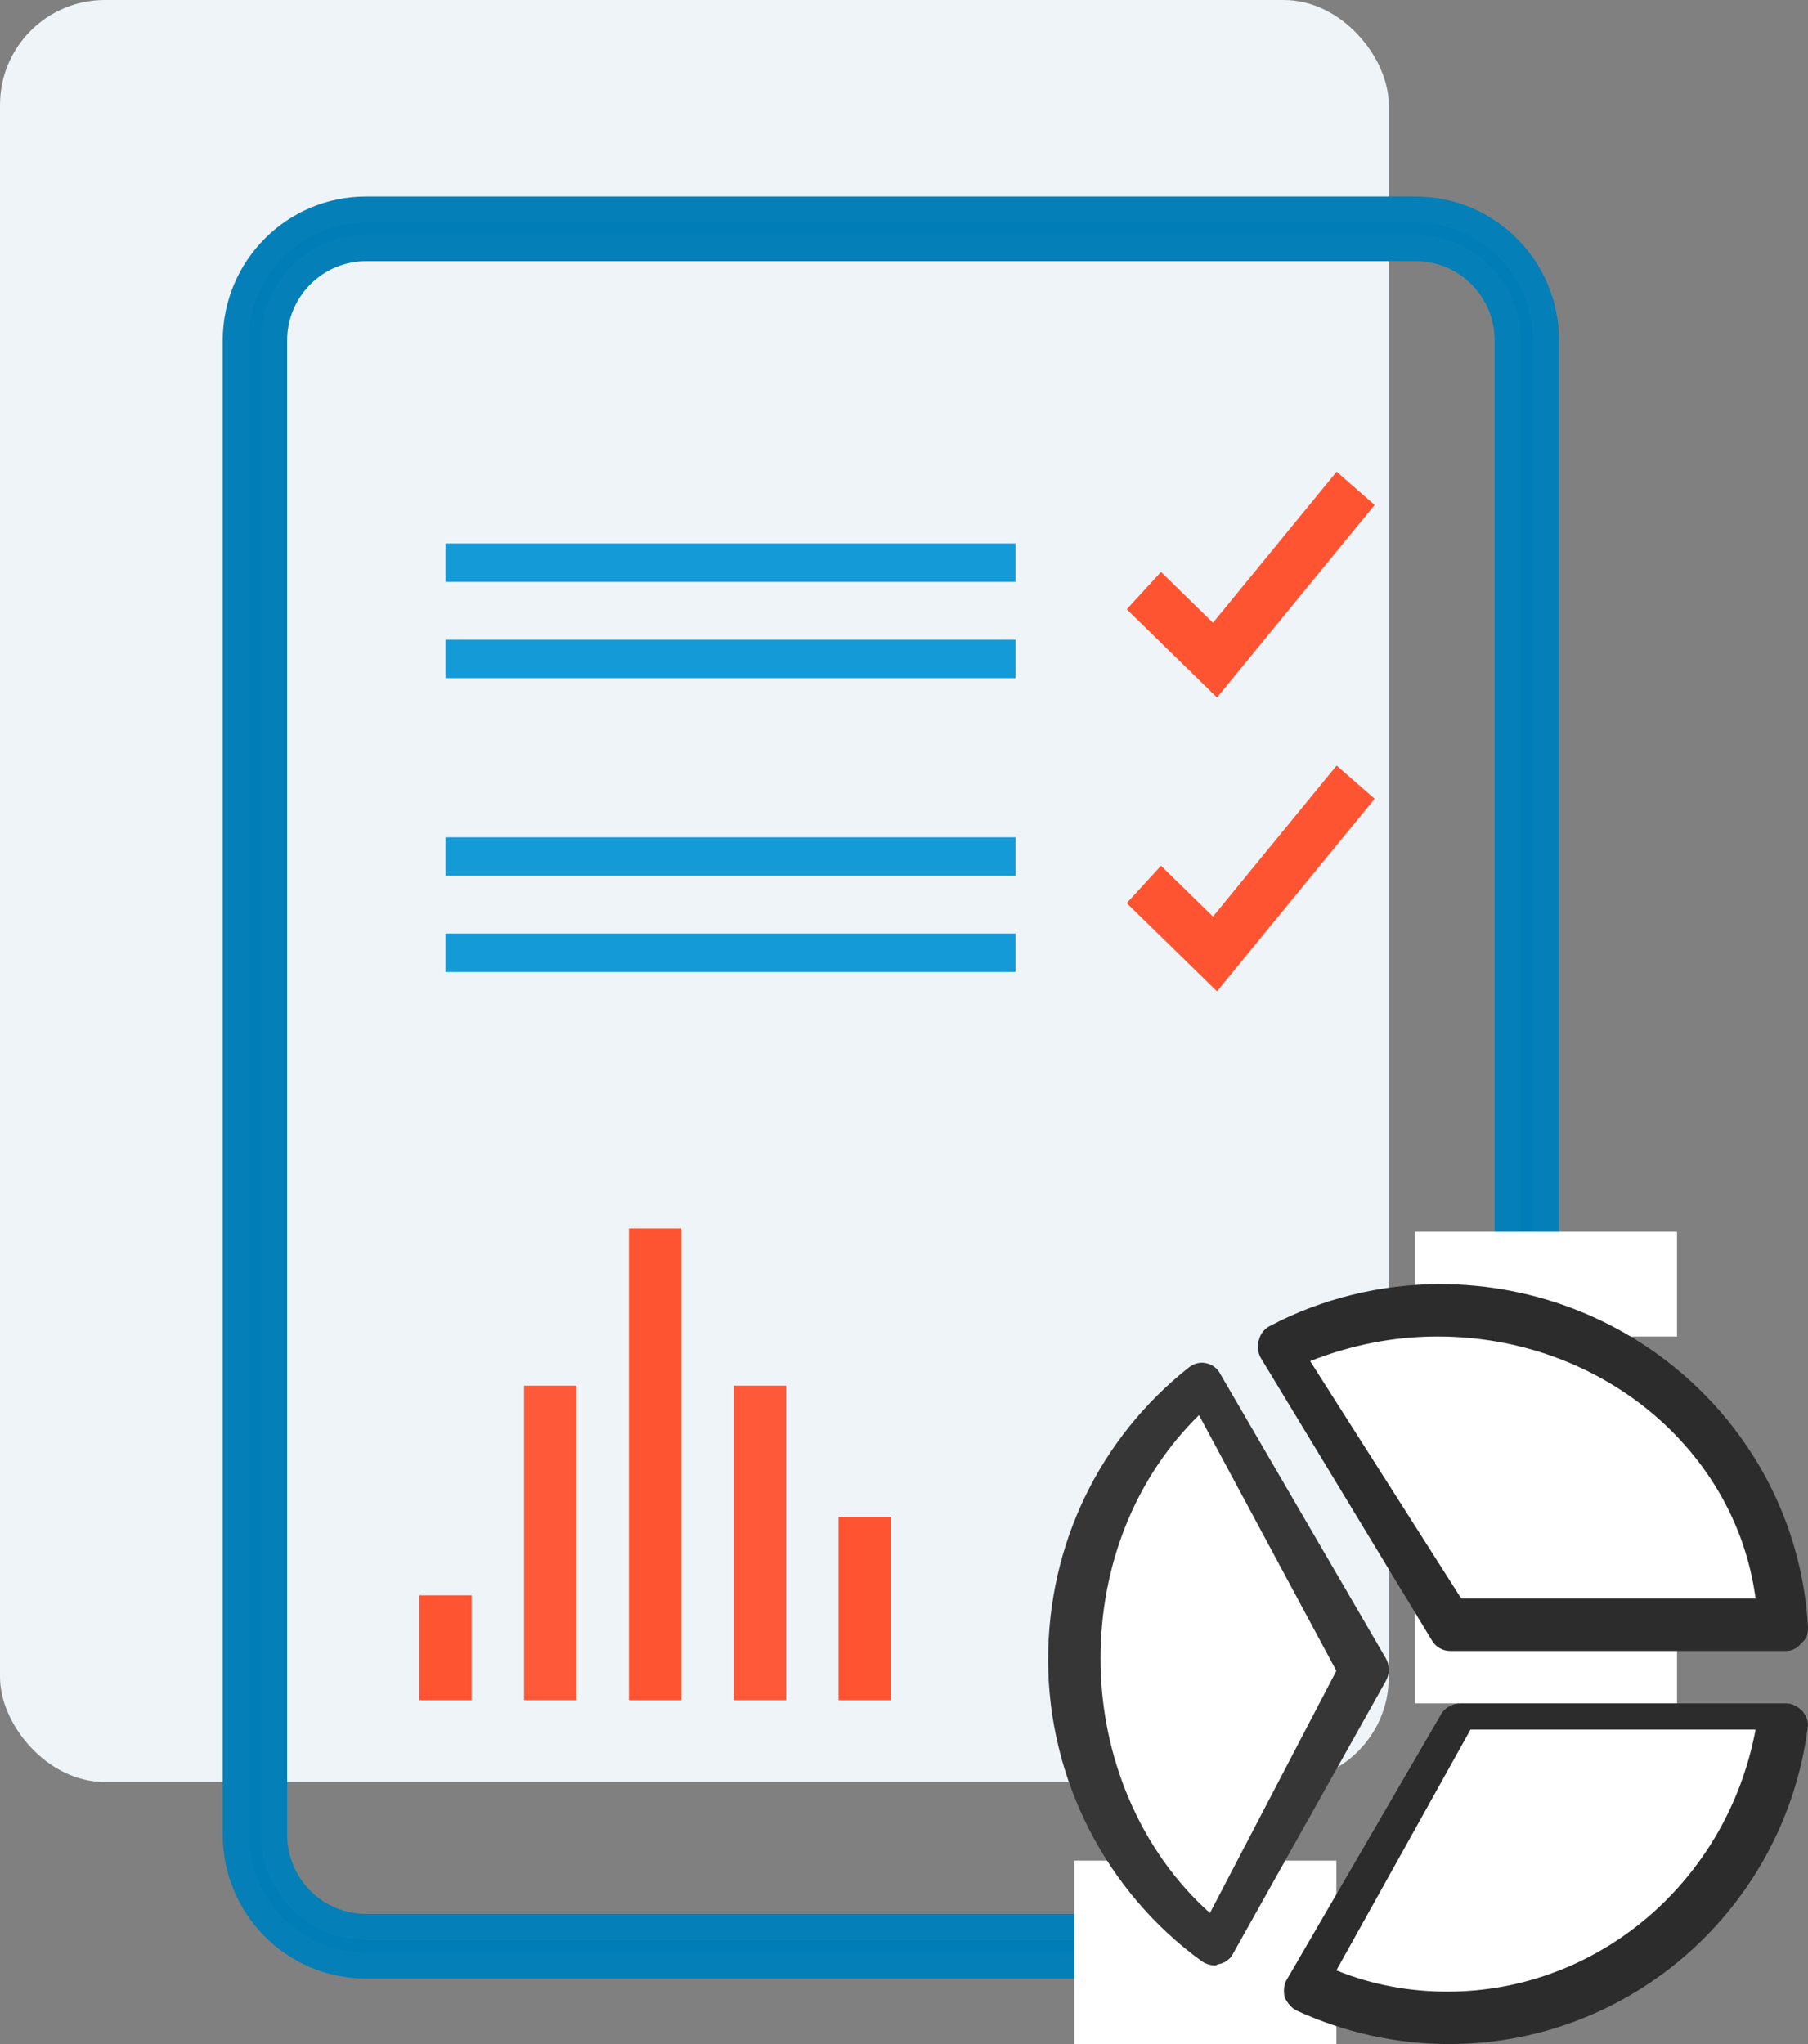 <?xml version="1.0" encoding="UTF-8"?>
<svg width="69px" height="78px" viewBox="0 0 69 78" version="1.1" xmlns="http://www.w3.org/2000/svg" xmlns:xlink="http://www.w3.org/1999/xlink">
    <rect x="0" y="0" width="69" height="78" fill="#808080" stroke="none"/>
    <!-- Generator: Sketch 57.1 (83088) - https://sketch.com -->
    <title>reporting icon</title>
    <desc>Created with Sketch.</desc>
    <g id="Page-1" stroke="none" stroke-width="1" fill="none" fill-rule="evenodd">
        <g id="2_features" transform="translate(-188, -1024)">
            <g id="reporting-icon" transform="translate(188, 1024)">
                <rect id="Rectangle" fill="#EFF4F8" x="0" y="0" width="53" height="68" rx="4"></rect>
                <g id="noun_report_414027" transform="translate(9, 8)">
                    <g id="Group">
                        <rect id="Rectangle" fill="#159AD8" fill-rule="nonzero" x="8" y="12.739" width="21.757" height="1.466"></rect>
                        <rect id="Rectangle" fill="#159AD8" fill-rule="nonzero" x="8" y="16.411" width="21.757" height="1.466"></rect>
                        <rect id="Rectangle" fill="#159AD8" fill-rule="nonzero" x="8" y="23.951" width="21.757" height="1.466"></rect>
                        <rect id="Rectangle" fill="#159AD8" fill-rule="nonzero" x="8" y="27.623" width="21.757" height="1.466"></rect>
                        <rect id="Rectangle" fill="#FF5432" fill-rule="nonzero" x="7" y="52.876" width="2" height="4"></rect>
                        <rect id="Rectangle" fill="#FE5A39" fill-rule="nonzero" x="11" y="44.876" width="2" height="12"></rect>
                        <rect id="Rectangle" fill="#FF5432" fill-rule="nonzero" x="15" y="38.876" width="2" height="18"></rect>
                        <rect id="Rectangle" fill="#FE5A39" fill-rule="nonzero" x="19" y="44.876" width="2" height="12"></rect>
                        <rect id="Rectangle" fill="#FF5432" fill-rule="nonzero" x="23" y="49.876" width="2" height="7"></rect>
                        <path d="M4.968,67 L45.032,67 C47.776,67 50,64.765 50,62.007 L50,4.993 C50,2.235 47.776,0 45.032,0 L4.968,0 C2.224,0 0,2.235 0,4.993 L0,62.007 C0,64.765 2.224,67 4.968,67 Z M1.458,4.993 C1.458,3.047 3.032,1.466 4.968,1.466 L45.032,1.466 C46.968,1.466 48.542,3.047 48.542,4.993 L48.542,62.007 C48.542,63.953 46.968,65.534 45.032,65.534 L4.968,65.534 C3.032,65.534 1.458,63.953 1.458,62.007 L1.458,4.993 Z" id="Shape" stroke="#057FB7" fill="#007DB6" fill-rule="nonzero"></path>
                        <rect id="Rectangle" fill="#FFFFFF" x="45" y="39" width="10" height="4"></rect>
                        <rect id="Rectangle-Copy" fill="#FFFFFF" x="45" y="53" width="10" height="4"></rect>
                        <rect id="Rectangle-Copy-7" fill="#FFFFFF" x="32" y="63" width="10" height="7"></rect>
                    </g>
                </g>
                <polygon id="Path" fill="#FF5432" fill-rule="nonzero" points="46.292 23.763 44.308 21.824 43 23.25 46.445 26.617 52.462 19.268 51.01 18"></polygon>
                <polygon id="Path" fill="#FF5432" fill-rule="nonzero" points="46.292 34.975 44.308 33.036 43 34.462 46.445 37.829 52.462 30.48 51.01 29.212"></polygon>
                <path d="M68.138,63 L55.358,63 C55.054,63 54.8,62.85 54.648,62.6 L48.106,51.8 C48.005,51.6 47.954,51.35 48.055,51.1 C48.106,50.9 48.258,50.7 48.461,50.6 C50.439,49.55 52.721,49 54.952,49 C62.407,49 68.594,54.75 69,62.1 C69,62.35 68.949,62.55 68.746,62.7 C68.594,62.9 68.391,63 68.138,63 Z" id="Path" fill="#2C2C2D" fill-rule="nonzero"></path>
                <path d="M55.767,61 L67,61 C66.248,55.319 61.083,51 54.864,51 C53.159,51 51.555,51.329 50,51.939 L55.767,61 Z" id="Path" fill="#FFFFFF" fill-rule="nonzero"></path>
                <path d="M55.305,78 C53.28,78 51.305,77.557 49.477,76.72 C49.279,76.621 49.131,76.424 49.032,76.227 C48.983,76.03 48.983,75.784 49.082,75.587 L55.009,65.394 C55.157,65.148 55.454,65 55.75,65 L68.147,65 C68.394,65 68.592,65.098 68.79,65.295 C68.938,65.492 69.037,65.689 68.987,65.936 C68.098,72.78 62.27,78 55.305,78 Z" id="Path" fill="#2C2C2D" fill-rule="nonzero"></path>
                <path d="M51,75.188 C52.378,75.746 53.806,76 55.234,76 C60.994,76 65.917,71.787 67,66 L56.12,66 L51,75.188 Z" id="Path" fill="#FFFFFF" fill-rule="nonzero"></path>
                <path d="M46.37,75 C46.222,75 46.025,74.949 45.877,74.848 C42.222,72.21 40,67.898 40,63.332 C40,58.918 41.975,54.86 45.383,52.171 C45.58,52.019 45.827,51.968 46.025,52.019 C46.272,52.07 46.469,52.222 46.568,52.425 L52.889,63.281 C53.037,63.535 53.037,63.89 52.889,64.144 L47.062,74.543 C46.963,74.746 46.765,74.899 46.519,74.949 C46.469,74.949 46.42,75 46.37,75 Z" id="Path" fill="#363637" fill-rule="nonzero"></path>
                <path d="M45.758,54 C43.345,56.362 42,59.7 42,63.295 C42,67.043 43.531,70.638 46.175,73 L51,63.757 L45.758,54 Z" id="Path" fill="#FFFFFF" fill-rule="nonzero"></path>
            </g>
        </g>
    </g>
</svg>